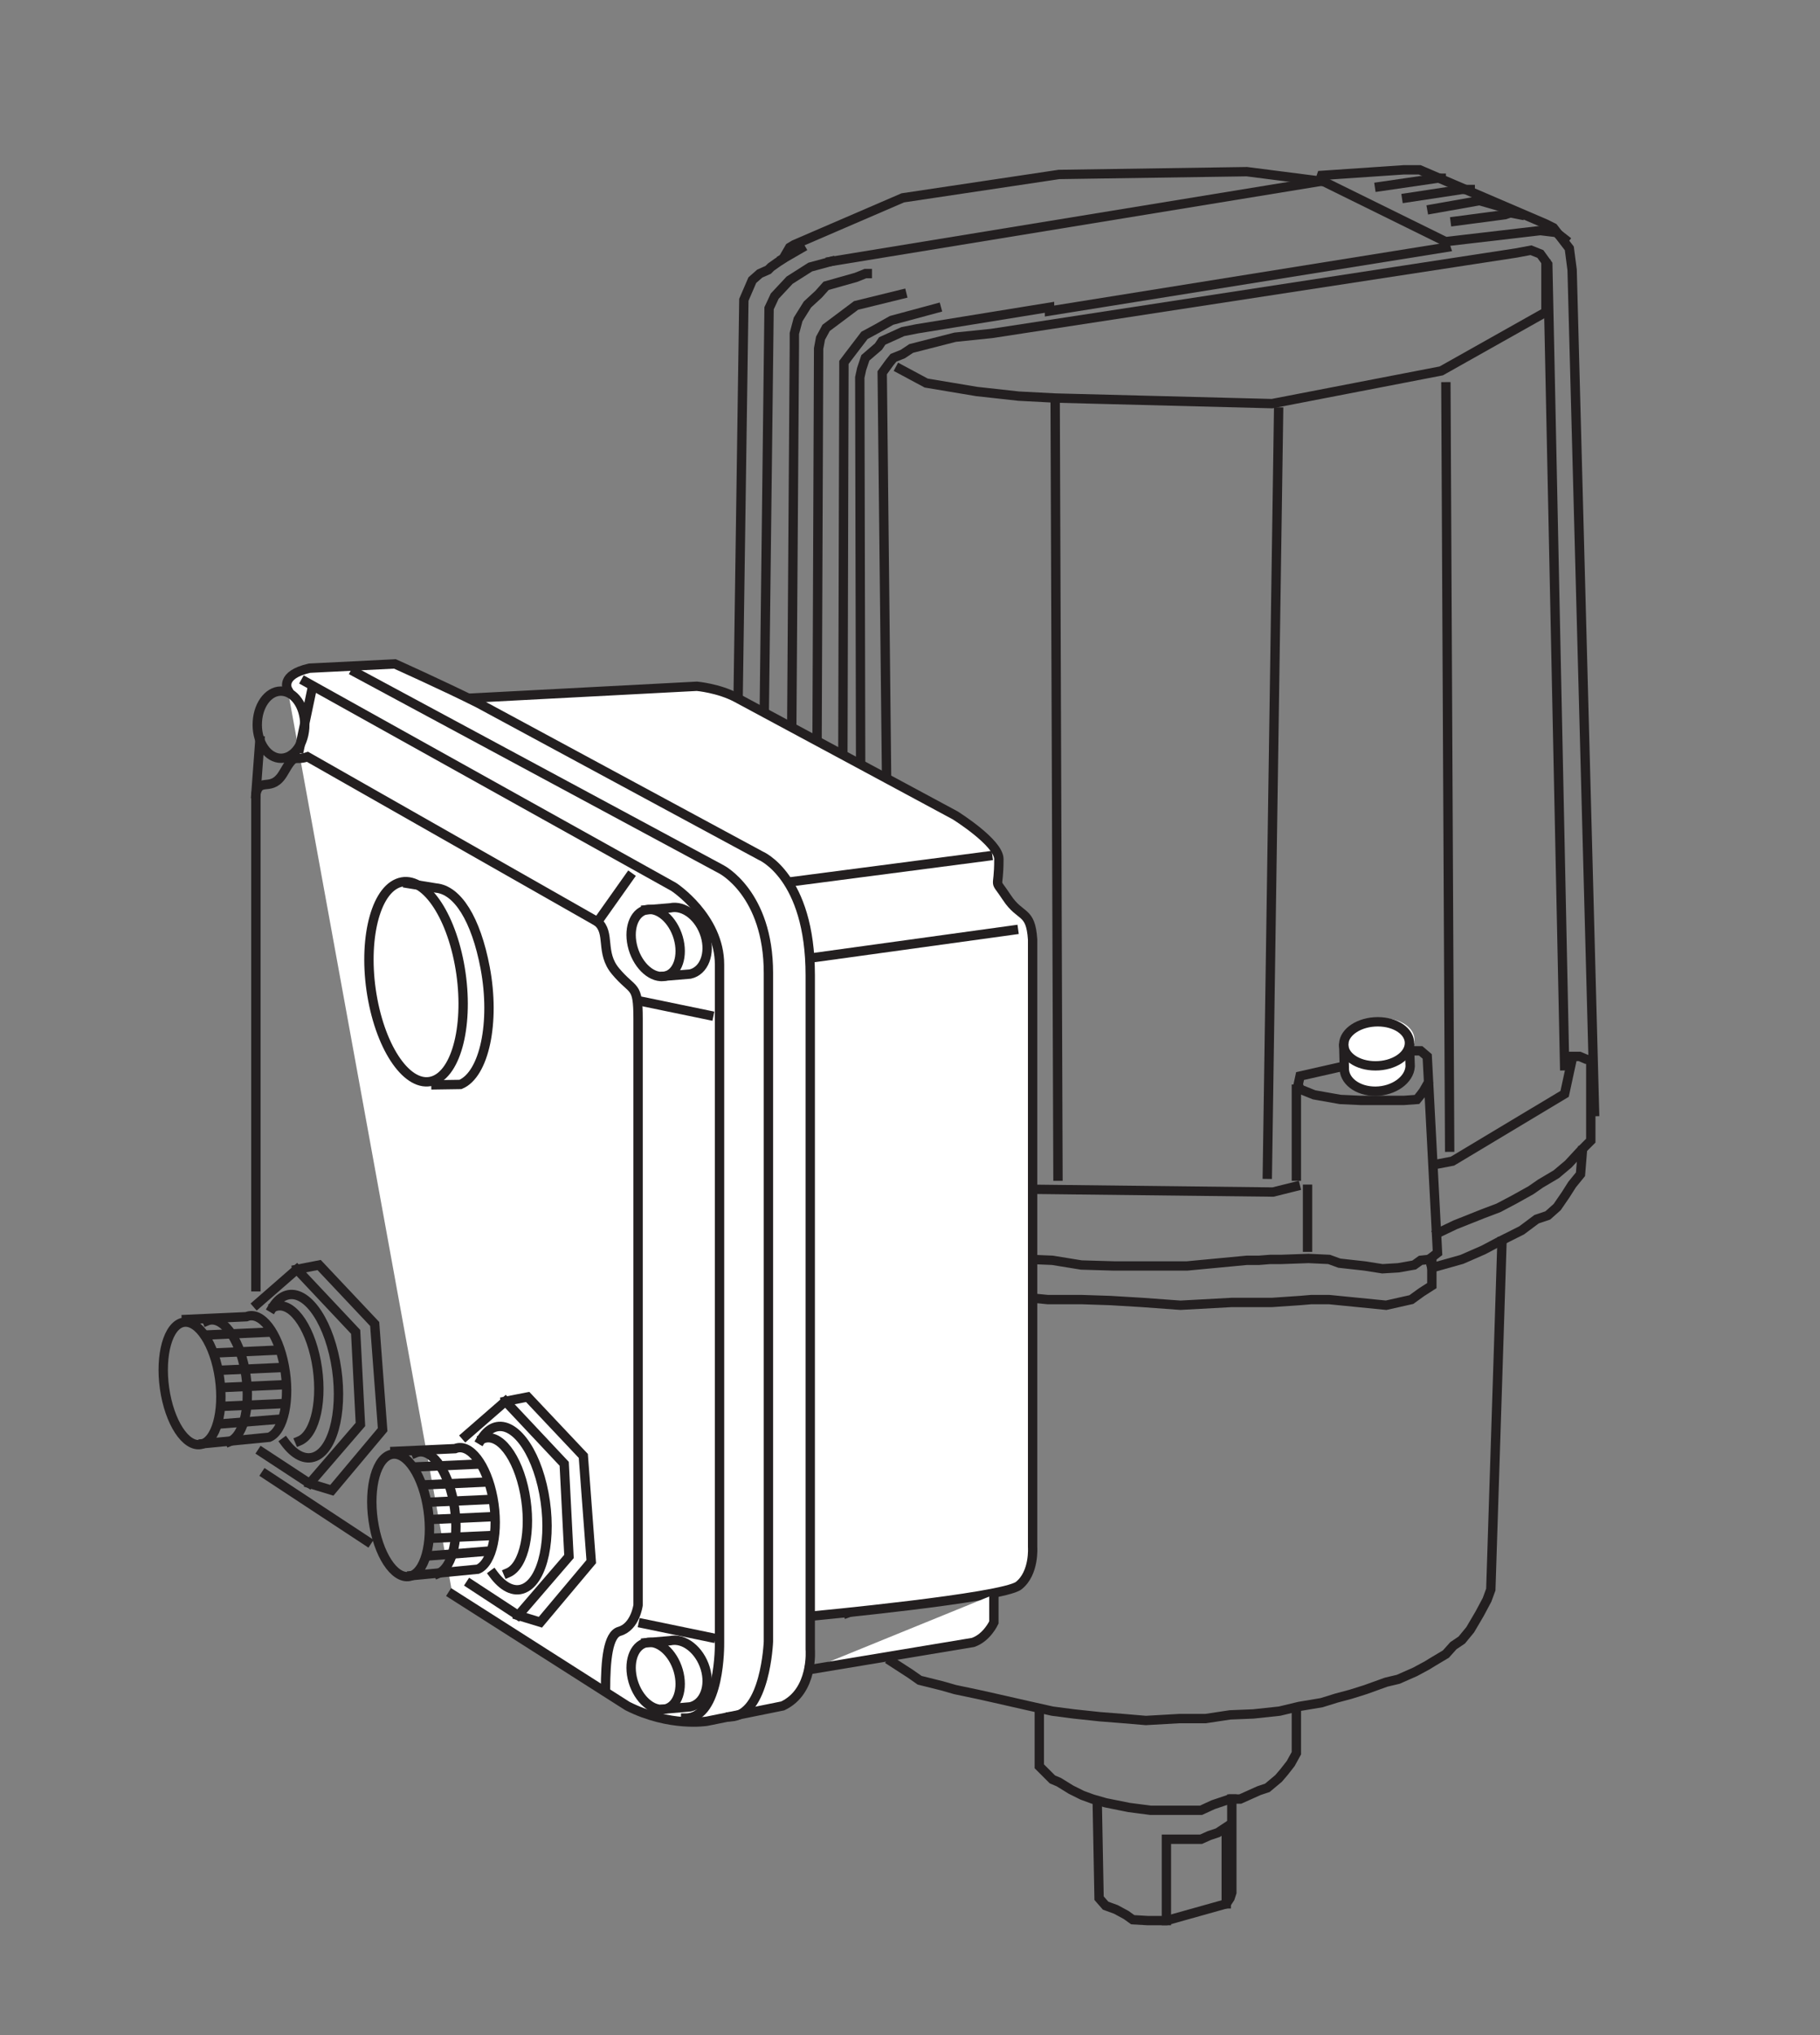 <?xml version="1.0" encoding="UTF-8"?>
<svg xmlns="http://www.w3.org/2000/svg" xmlns:xlink="http://www.w3.org/1999/xlink" width="96.37pt" height="107.72pt" viewBox="0 0 96.37 107.72" version="1.2">
<rect x="0" y="0" width="96.37" height="107.72" fill="#808080" stroke="none"/>
<g id="surface1">
<path style="fill:none;stroke-width:5;stroke-linecap:square;stroke-linejoin:miter;stroke:rgb(13.73%,12.16%,12.549%);stroke-opacity:1;stroke-miterlimit:4;" d="M 852.844 488.885 L 840.852 938.878 L 839.358 950.358 L 830.865 961.367 L 826.855 963.373 L 759.346 992.35 L 750.853 992.35 L 706.857 989.362 L 705.834 986.374 L 666.87 991.367 L 566.374 989.873 L 482.863 977.37 L 424.869 952.364 L 422.352 950.87 L 418.853 944.854 L 415.865 942.849 L 412.366 940.372 L 410.872 938.878 L 406.35 936.872 L 402.379 933.373 L 397.857 922.875 L 391.37 472.882 L 458.879 425.386 L 468.866 425.386 L 477.869 423.381 L 487.345 420.354 L 497.882 418.86 L 512.351 414.888 L 539.362 410.367 L 562.875 409.384 L 578.366 406.868 L 595.862 406.356 L 634.866 406.356 L 666.87 409.384 L 673.358 409.384 L 679.373 409.856 L 685.35 409.856 L 699.858 410.367 L 710.867 409.856 L 716.371 407.851 L 729.857 406.356 L 739.372 404.862 L 747.865 405.373 L 756.358 406.868 L 759.857 409.384 L 764.339 409.856 L 768.861 413.355 L 763.356 518.373 L 759.857 521.361 L 754.864 521.361 L 695.336 507.875 L 694.353 503.354 L 695.336 500.877 L 702.846 497.849 L 716.843 495.372 L 727.852 494.861 L 750.853 494.861 L 757.852 495.372 L 759.857 497.849 L 761.351 499.854 L 763.356 503.354 " transform="matrix(0.099,0,0,-0.099,0,107.231)"/>
<path style="fill:none;stroke-width:5;stroke-linecap:square;stroke-linejoin:miter;stroke:rgb(13.73%,12.16%,12.549%);stroke-opacity:1;stroke-miterlimit:4;" d="M 768.861 423.853 L 778.336 428.374 L 793.356 434.351 L 801.377 437.378 L 809.869 441.86 L 818.834 446.854 L 823.867 450.353 L 832.359 455.386 L 838.847 460.851 L 845.334 467.85 L 850.839 473.354 L 850.839 516.368 L 848.362 516.879 L 844.862 518.373 L 840.852 518.373 " transform="matrix(0.099,0,0,-0.099,0,107.231)"/>
<path style="fill:none;stroke-width:5;stroke-linecap:square;stroke-linejoin:miter;stroke:rgb(13.73%,12.16%,12.549%);stroke-opacity:1;stroke-miterlimit:4;" d="M 391.37 469.855 L 391.37 450.353 L 459.862 404.862 L 462.85 404.862 L 469.848 406.868 L 491.866 402.385 L 499.848 398.886 L 516.362 395.859 L 533.347 393.853 L 544.867 389.882 L 560.358 388.388 L 578.366 388.388 L 593.857 387.877 L 610.842 386.855 L 631.366 385.361 L 658.849 386.855 L 680.356 386.855 L 695.336 387.877 L 701.352 388.388 L 710.867 388.388 L 741.378 385.361 L 754.864 388.388 L 760.368 392.359 L 765.833 395.859 L 765.833 409.856 " transform="matrix(0.099,0,0,-0.099,0,107.231)"/>
<path style="fill:none;stroke-width:5;stroke-linecap:square;stroke-linejoin:miter;stroke:rgb(13.73%,12.16%,12.549%);stroke-opacity:1;stroke-miterlimit:4;" d="M 846.356 467.85 L 845.334 455.386 L 840.852 449.881 L 837.353 444.377 L 832.87 437.85 L 827.838 433.368 L 821.861 431.363 L 813.84 425.386 L 801.849 419.371 L 793.356 414.888 L 781.836 409.856 L 765.833 405.373 " transform="matrix(0.099,0,0,-0.099,0,107.231)"/>
<path style="fill:none;stroke-width:5;stroke-linecap:square;stroke-linejoin:miter;stroke:rgb(13.73%,12.16%,12.549%);stroke-opacity:1;stroke-miterlimit:4;" d="M 473.859 465.373 L 550.843 447.365 L 680.867 445.871 L 692.859 448.859 " transform="matrix(0.099,0,0,-0.099,0,107.231)"/>
<path style="fill:none;stroke-width:5;stroke-linecap:square;stroke-linejoin:miter;stroke:rgb(13.73%,12.16%,12.549%);stroke-opacity:1;stroke-miterlimit:4;" d="M 693.371 500.877 L 693.371 454.364 " transform="matrix(0.099,0,0,-0.099,0,107.231)"/>
<path style="fill:none;stroke-width:5;stroke-linecap:square;stroke-linejoin:miter;stroke:rgb(13.73%,12.16%,12.549%);stroke-opacity:1;stroke-miterlimit:4;" d="M 699.347 447.365 L 699.347 416.382 " transform="matrix(0.099,0,0,-0.099,0,107.231)"/>
<path style="fill:none;stroke-width:5;stroke-linecap:square;stroke-linejoin:miter;stroke:rgb(13.73%,12.16%,12.549%);stroke-opacity:1;stroke-miterlimit:4;" d="M 768.861 460.851 L 776.842 462.384 L 836.841 498.36 L 840.852 516.879 " transform="matrix(0.099,0,0,-0.099,0,107.231)"/>
<path style="fill:none;stroke-width:5;stroke-linecap:square;stroke-linejoin:miter;stroke:rgb(13.73%,12.16%,12.549%);stroke-opacity:1;stroke-miterlimit:4;" d="M 453.374 220.855 L 450.347 228.876 L 448.853 232.886 L 447.359 240.868 L 443.348 414.888 " transform="matrix(0.099,0,0,-0.099,0,107.231)"/>
<path style="fill:none;stroke-width:5;stroke-linecap:square;stroke-linejoin:miter;stroke:rgb(13.73%,12.16%,12.549%);stroke-opacity:1;stroke-miterlimit:4;" d="M 803.343 419.371 L 797.366 233.358 L 795.361 227.893 L 791.351 220.383 L 786.357 211.89 L 781.836 206.386 L 777.353 203.358 L 773.343 198.876 L 765.833 194.394 L 763.356 192.86 L 756.869 189.361 L 747.865 185.39 L 741.378 183.857 L 730.369 179.886 L 722.348 177.369 L 714.838 175.364 L 706.857 172.887 L 694.865 170.882 L 684.367 168.365 L 670.37 166.871 L 657.866 166.36 L 644.852 164.394 L 630.855 164.394 L 612.848 163.372 L 600.856 164.394 L 588.353 165.377 L 574.355 166.871 L 562.875 168.365 L 549.349 171.393 L 531.853 175.364 L 522.849 177.369 L 510.857 179.886 L 503.858 181.891 L 491.866 184.879 L 486.873 188.378 L 476.847 194.866 " transform="matrix(0.099,0,0,-0.099,0,107.231)"/>
<path style="fill:none;stroke-width:5;stroke-linecap:square;stroke-linejoin:miter;stroke:rgb(13.73%,12.16%,12.549%);stroke-opacity:1;stroke-miterlimit:4;" d="M 555.876 167.894 L 555.876 138.877 L 562.875 131.878 L 566.374 130.384 L 572.861 126.374 L 578.877 123.386 L 584.342 121.381 L 591.341 119.375 L 603.844 116.859 L 615.364 115.365 L 642.375 115.365 L 648.863 118.353 L 657.866 121.381 L 663.371 121.381 L 673.358 125.863 L 677.84 127.357 L 683.856 132.39 L 686.844 135.889 L 690.343 140.371 L 693.371 145.876 L 693.371 168.365 " transform="matrix(0.099,0,0,-0.099,0,107.231)"/>
<path style="fill:none;stroke-width:5;stroke-linecap:square;stroke-linejoin:miter;stroke:rgb(13.73%,12.16%,12.549%);stroke-opacity:1;stroke-miterlimit:4;" d="M 655.861 65.353 L 655.861 106.361 L 651.34 103.373 L 646.857 101.879 L 642.375 99.874 L 623.857 99.874 L 623.857 56.388 " transform="matrix(0.099,0,0,-0.099,0,107.231)"/>
<path style="fill:none;stroke-width:5;stroke-linecap:square;stroke-linejoin:miter;stroke:rgb(13.73%,12.16%,12.549%);stroke-opacity:1;stroke-miterlimit:4;" d="M 586.858 119.886 L 587.841 68.38 L 591.341 64.37 L 596.845 62.364 L 602.35 59.376 L 605.849 56.86 L 613.87 56.388 L 623.857 56.388 L 655.861 65.353 L 657.866 68.38 L 658.849 71.368 L 658.849 121.381 " transform="matrix(0.099,0,0,-0.099,0,107.231)"/>
<path style="fill:none;stroke-width:5;stroke-linecap:square;stroke-linejoin:miter;stroke:rgb(13.73%,12.16%,12.549%);stroke-opacity:1;stroke-miterlimit:4;" d="M 459.862 420.865 L 459.862 405.373 " transform="matrix(0.099,0,0,-0.099,0,107.231)"/>
<path style="fill:none;stroke-width:5;stroke-linecap:square;stroke-linejoin:miter;stroke:rgb(13.73%,12.16%,12.549%);stroke-opacity:1;stroke-miterlimit:4;" d="M 469.848 423.853 L 469.848 409.856 " transform="matrix(0.099,0,0,-0.099,0,107.231)"/>
<path style="fill:none;stroke-width:5;stroke-linecap:square;stroke-linejoin:miter;stroke:rgb(13.73%,12.16%,12.549%);stroke-opacity:1;stroke-miterlimit:4;" d="M 476.375 465.373 L 471.854 883.872 L 475.864 889.376 L 477.869 891.853 L 482.863 893.859 L 487.345 896.847 L 510.857 902.862 L 530.359 904.868 L 810.852 947.881 L 818.834 949.375 L 823.867 947.37 L 827.838 941.866 L 836.841 513.38 " transform="matrix(0.099,0,0,-0.099,0,107.231)"/>
<path style="fill:none;stroke-width:5;stroke-linecap:square;stroke-linejoin:miter;stroke:rgb(13.73%,12.16%,12.549%);stroke-opacity:1;stroke-miterlimit:4;" d="M 460.845 429.357 L 459.862 881.356 L 460.845 885.877 L 462.85 891.853 L 469.848 897.869 L 471.854 900.857 L 482.863 905.851 L 490.372 907.345 L 561.341 918.865 L 561.341 916.86 L 773.343 950.87 L 772.36 953.858 L 823.867 959.873 L 832.359 958.851 L 836.841 955.352 " transform="matrix(0.099,0,0,-0.099,0,107.231)"/>
<path style="fill:none;stroke-width:5;stroke-linecap:square;stroke-linejoin:miter;stroke:rgb(13.73%,12.16%,12.549%);stroke-opacity:1;stroke-miterlimit:4;" d="M 707.368 986.374 L 770.355 955.352 " transform="matrix(0.099,0,0,-0.099,0,107.231)"/>
<path style="fill:none;stroke-width:5;stroke-linecap:square;stroke-linejoin:miter;stroke:rgb(13.73%,12.16%,12.549%);stroke-opacity:1;stroke-miterlimit:4;" d="M 778.336 964.867 L 804.837 968.366 L 807.864 969.349 L 812.858 968.366 " transform="matrix(0.099,0,0,-0.099,0,107.231)"/>
<path style="fill:none;stroke-width:5;stroke-linecap:square;stroke-linejoin:miter;stroke:rgb(13.73%,12.16%,12.549%);stroke-opacity:1;stroke-miterlimit:4;" d="M 765.833 971.354 L 791.351 975.876 L 801.849 972.848 " transform="matrix(0.099,0,0,-0.099,0,107.231)"/>
<path style="fill:none;stroke-width:5;stroke-linecap:square;stroke-linejoin:miter;stroke:rgb(13.73%,12.16%,12.549%);stroke-opacity:1;stroke-miterlimit:4;" d="M 752.347 977.37 L 781.836 981.852 L 786.357 981.852 " transform="matrix(0.099,0,0,-0.099,0,107.231)"/>
<path style="fill:none;stroke-width:5;stroke-linecap:square;stroke-linejoin:miter;stroke:rgb(13.73%,12.16%,12.549%);stroke-opacity:1;stroke-miterlimit:4;" d="M 737.839 983.346 L 768.861 987.868 L 770.866 987.868 " transform="matrix(0.099,0,0,-0.099,0,107.231)"/>
<path style="fill:none;stroke-width:5;stroke-linecap:square;stroke-linejoin:miter;stroke:rgb(13.73%,12.16%,12.549%);stroke-opacity:1;stroke-miterlimit:4;" d="M 564.369 865.864 L 565.863 454.364 " transform="matrix(0.099,0,0,-0.099,0,107.231)"/>
<path style="fill:none;stroke-width:5;stroke-linecap:square;stroke-linejoin:miter;stroke:rgb(13.73%,12.16%,12.549%);stroke-opacity:1;stroke-miterlimit:4;" d="M 677.84 455.386 L 683.856 862.876 " transform="matrix(0.099,0,0,-0.099,0,107.231)"/>
<path style="fill:none;stroke-width:5;stroke-linecap:square;stroke-linejoin:miter;stroke:rgb(13.73%,12.16%,12.549%);stroke-opacity:1;stroke-miterlimit:4;" d="M 773.343 876.362 L 775.348 469.855 " transform="matrix(0.099,0,0,-0.099,0,107.231)"/>
<path style="fill:none;stroke-width:5;stroke-linecap:square;stroke-linejoin:miter;stroke:rgb(13.73%,12.16%,12.549%);stroke-opacity:1;stroke-miterlimit:4;" d="M 481.369 885.877 L 495.366 878.367 L 522.377 873.846 L 544.867 871.369 L 564.369 870.347 L 680.356 867.358 L 770.866 884.855 L 826.855 916.348 L 826.855 941.866 " transform="matrix(0.099,0,0,-0.099,0,107.231)"/>
<path style="fill:none;stroke-width:5;stroke-linecap:square;stroke-linejoin:miter;stroke:rgb(13.73%,12.16%,12.549%);stroke-opacity:1;stroke-miterlimit:4;" d="M 468.866 431.363 L 468.866 462.856 L 473.859 465.373 " transform="matrix(0.099,0,0,-0.099,0,107.231)"/>
<path style="fill:none;stroke-width:5;stroke-linecap:square;stroke-linejoin:miter;stroke:rgb(13.73%,12.16%,12.549%);stroke-opacity:1;stroke-miterlimit:4;" d="M 418.853 944.854 L 428.368 950.358 " transform="matrix(0.099,0,0,-0.099,0,107.231)"/>
<path style="fill:none;stroke-width:5;stroke-linecap:square;stroke-linejoin:miter;stroke:rgb(13.73%,12.16%,12.549%);stroke-opacity:1;stroke-miterlimit:4;" d="M 406.861 541.885 L 411.343 918.354 L 414.371 924.841 L 422.352 933.373 L 433.361 940.372 L 444.37 943.36 " transform="matrix(0.099,0,0,-0.099,0,107.231)"/>
<path style="fill:none;stroke-width:5;stroke-linecap:square;stroke-linejoin:miter;stroke:rgb(13.73%,12.16%,12.549%);stroke-opacity:1;stroke-miterlimit:4;" d="M 422.352 530.365 L 424.869 898.38 L 424.869 904.868 L 426.874 912.377 L 431.867 920.359 L 437.844 925.863 L 441.854 930.346 L 457.857 934.867 L 462.85 936.872 L 463.872 936.872 " transform="matrix(0.099,0,0,-0.099,0,107.231)"/>
<path style="fill:none;stroke-width:5;stroke-linecap:square;stroke-linejoin:miter;stroke:rgb(13.73%,12.16%,12.549%);stroke-opacity:1;stroke-miterlimit:4;" d="M 436.35 519.867 L 437.844 896.847 L 438.866 902.351 L 441.854 907.856 L 457.857 919.848 L 482.352 925.863 " transform="matrix(0.099,0,0,-0.099,0,107.231)"/>
<path style="fill:none;stroke-width:5;stroke-linecap:square;stroke-linejoin:miter;stroke:rgb(13.73%,12.16%,12.549%);stroke-opacity:1;stroke-miterlimit:4;" d="M 450.347 509.369 L 451.369 884.855 L 451.369 889.376 L 454.357 893.347 L 462.378 903.845 L 468.866 907.345 L 476.847 911.866 L 500.87 918.354 " transform="matrix(0.099,0,0,-0.099,0,107.231)"/>
<path style="fill:none;stroke-width:5;stroke-linecap:square;stroke-linejoin:miter;stroke:rgb(13.73%,12.16%,12.549%);stroke-opacity:1;stroke-miterlimit:4;" d="M 444.37 943.36 L 707.368 986.374 " transform="matrix(0.099,0,0,-0.099,0,107.231)"/>
<path style="fill-rule:nonzero;fill:rgb(100%,100%,100%);fill-opacity:1;stroke-width:5;stroke-linecap:square;stroke-linejoin:miter;stroke:rgb(13.73%,12.16%,12.549%);stroke-opacity:1;stroke-miterlimit:4;" d="M 250.533 709.851 L 372.733 716.26 C 372.733 716.26 384.411 715.238 393.965 710.126 C 403.559 705.015 510.857 647.257 510.857 647.257 C 510.857 647.257 534.251 632.67 534.251 623.902 C 534.251 605.855 531.066 614.623 538.497 603.339 C 545.85 592.173 551.236 596.891 552.298 580.849 L 552.298 256.084 C 552.298 256.084 553.36 242.165 544.867 235.481 C 536.374 228.797 434.344 219.203 434.344 219.203 " transform="matrix(0.099,0,0,-0.099,0,107.231)"/>
<path style="fill-rule:nonzero;fill:rgb(100%,100%,100%);fill-opacity:1;stroke-width:5;stroke-linecap:square;stroke-linejoin:miter;stroke:rgb(13.73%,12.16%,12.549%);stroke-opacity:1;stroke-miterlimit:4;" d="M 242.041 230.684 L 335.617 171.078 C 358.343 159.637 378.12 162.979 378.12 162.979 L 418.617 171.157 C 435.288 178.981 433.361 201.392 433.361 201.392 L 433.361 561.741 C 433.361 614.859 406.743 625.75 406.743 625.75 L 255.841 707.217 C 237.794 716.299 211.216 728.212 211.216 728.212 L 165.528 725.932 C 149.526 722.275 153.851 714.569 153.851 714.569 " transform="matrix(0.099,0,0,-0.099,0,107.231)"/>
<path style="fill:none;stroke-width:5;stroke-linecap:square;stroke-linejoin:miter;stroke:rgb(13.73%,12.16%,12.549%);stroke-opacity:1;stroke-miterlimit:4;" d="M 142.173 294.89 L 196.353 259.229 " transform="matrix(0.099,0,0,-0.099,0,107.231)"/>
<path style="fill:none;stroke-width:5;stroke-linecap:square;stroke-linejoin:miter;stroke:rgb(13.73%,12.16%,12.549%);stroke-opacity:1;stroke-miterlimit:4;" d="M 189.984 723.77 L 385.826 618.398 C 385.826 618.398 410.99 605.541 410.99 563.038 L 410.99 205.521 C 410.99 205.521 409.496 166.203 390.78 165.338 " transform="matrix(0.099,0,0,-0.099,0,107.231)"/>
<path style="fill:none;stroke-width:5;stroke-linecap:square;stroke-linejoin:miter;stroke:rgb(13.73%,12.16%,12.549%);stroke-opacity:1;stroke-miterlimit:4;" d="M 163.405 718.698 L 360.348 609.001 C 360.348 609.001 384.843 592.998 384.843 567.481 L 384.843 204.695 C 384.843 204.695 385.433 164.67 366.718 164.67 " transform="matrix(0.099,0,0,-0.099,0,107.231)"/>
<path style="fill:none;stroke-width:5;stroke-linecap:square;stroke-linejoin:miter;stroke:rgb(13.73%,12.16%,12.549%);stroke-opacity:1;stroke-miterlimit:4;" d="M 136.865 395.229 L 136.865 658.738 C 138.989 668.095 145.358 659.013 151.728 670.14 C 158.097 681.267 157.036 676.038 164.467 678.554 L 319.615 590.325 C 326.692 584.388 320.873 573.929 329.169 563.982 C 338.723 552.501 341.279 557.573 341.279 538.464 L 341.279 225.022 C 341.279 225.022 339.785 213.463 331.292 211.025 C 325.237 209.295 323.861 195.77 323.861 179.807 " transform="matrix(0.099,0,0,-0.099,0,107.231)"/>
<path style="fill:none;stroke-width:5;stroke-linecap:square;stroke-linejoin:miter;stroke:rgb(13.73%,12.16%,12.549%);stroke-opacity:1;stroke-miterlimit:4;" d="M 436.468 571.374 L 542.075 585.96 " transform="matrix(0.099,0,0,-0.099,0,107.231)"/>
<path style="fill:none;stroke-width:5;stroke-linecap:square;stroke-linejoin:miter;stroke:rgb(13.73%,12.16%,12.549%);stroke-opacity:1;stroke-miterlimit:4;" d="M 423.729 611.832 L 528.275 625.475 " transform="matrix(0.099,0,0,-0.099,0,107.231)"/>
<path style="fill-rule:nonzero;fill:rgb(100%,100%,100%);fill-opacity:1;stroke-width:5;stroke-linecap:square;stroke-linejoin:miter;stroke:rgb(13.73%,12.16%,12.549%);stroke-opacity:1;stroke-miterlimit:4;" d="M 531.578 230.645 L 531.578 215.783 C 531.578 215.783 527.882 207.605 520.411 205.088 L 433.283 190.619 " transform="matrix(0.099,0,0,-0.099,0,107.231)"/>
<path style="fill:none;stroke-width:5;stroke-linecap:square;stroke-linejoin:miter;stroke:rgb(13.73%,12.16%,12.549%);stroke-opacity:1;stroke-miterlimit:4;" d="M 355.866 561.308 C 362.511 562.881 365.577 572.081 362.747 581.871 C 359.876 591.622 352.131 598.306 345.486 596.734 C 338.841 595.161 335.775 585.96 338.605 576.17 C 341.476 566.38 349.182 559.735 355.866 561.308 Z M 355.866 561.308 " transform="matrix(0.099,0,0,-0.099,0,107.231)"/>
<path style="fill:none;stroke-width:5;stroke-linecap:square;stroke-linejoin:miter;stroke:rgb(13.73%,12.16%,12.549%);stroke-opacity:1;stroke-miterlimit:4;" d="M 232.487 505.673 C 245.265 511.021 251.163 538.936 245.658 568.031 C 240.154 597.087 225.37 616.314 212.592 610.927 C 199.813 605.58 193.876 577.664 199.381 548.608 C 204.885 519.553 219.708 500.326 232.487 505.673 Z M 232.487 505.673 " transform="matrix(0.099,0,0,-0.099,0,107.231)"/>
<path style="fill:none;stroke-width:5;stroke-linecap:square;stroke-linejoin:miter;stroke:rgb(13.73%,12.16%,12.549%);stroke-opacity:1;stroke-miterlimit:4;" d="M 220.377 240.828 C 228.201 244.131 231.818 261.195 228.437 279.006 C 225.095 296.778 216.012 308.534 208.188 305.27 C 200.364 301.968 196.747 284.904 200.128 267.132 C 203.47 249.321 212.552 237.565 220.377 240.828 Z M 220.377 240.828 " transform="matrix(0.099,0,0,-0.099,0,107.231)"/>
<path style="fill:none;stroke-width:5;stroke-linecap:square;stroke-linejoin:miter;stroke:rgb(13.73%,12.16%,12.549%);stroke-opacity:1;stroke-miterlimit:4;" d="M 234.531 242.008 C 242.355 245.31 245.973 262.374 242.591 280.185 C 239.249 297.957 230.167 309.713 222.343 306.45 " transform="matrix(0.099,0,0,-0.099,0,107.231)"/>
<path style="fill:none;stroke-width:5;stroke-linecap:square;stroke-linejoin:miter;stroke:rgb(13.73%,12.16%,12.549%);stroke-opacity:1;stroke-miterlimit:4;" d="M 220.377 240.828 L 255.566 244.249 C 263.351 247.512 266.968 264.616 263.626 282.387 C 260.245 300.198 251.202 311.954 243.378 308.691 L 211.216 307.236 " transform="matrix(0.099,0,0,-0.099,0,107.231)"/>
<path style="fill:none;stroke-width:5;stroke-linecap:square;stroke-linejoin:miter;stroke:rgb(13.73%,12.16%,12.549%);stroke-opacity:1;stroke-miterlimit:4;" d="M 255.605 300.434 L 223.483 298.979 " transform="matrix(0.099,0,0,-0.099,0,107.231)"/>
<path style="fill:none;stroke-width:5;stroke-linecap:square;stroke-linejoin:miter;stroke:rgb(13.73%,12.16%,12.549%);stroke-opacity:1;stroke-miterlimit:4;" d="M 260.206 290.841 L 228.044 289.386 " transform="matrix(0.099,0,0,-0.099,0,107.231)"/>
<path style="fill:none;stroke-width:5;stroke-linecap:square;stroke-linejoin:miter;stroke:rgb(13.73%,12.16%,12.549%);stroke-opacity:1;stroke-miterlimit:4;" d="M 261.739 281.522 L 229.577 280.067 " transform="matrix(0.099,0,0,-0.099,0,107.231)"/>
<path style="fill:none;stroke-width:5;stroke-linecap:square;stroke-linejoin:miter;stroke:rgb(13.73%,12.16%,12.549%);stroke-opacity:1;stroke-miterlimit:4;" d="M 262.486 272.283 L 230.363 270.828 " transform="matrix(0.099,0,0,-0.099,0,107.231)"/>
<path style="fill:none;stroke-width:5;stroke-linecap:square;stroke-linejoin:miter;stroke:rgb(13.73%,12.16%,12.549%);stroke-opacity:1;stroke-miterlimit:4;" d="M 263.272 262.256 L 231.11 260.802 " transform="matrix(0.099,0,0,-0.099,0,107.231)"/>
<path style="fill:none;stroke-width:5;stroke-linecap:square;stroke-linejoin:miter;stroke:rgb(13.73%,12.16%,12.549%);stroke-opacity:1;stroke-miterlimit:4;" d="M 261.739 253.96 L 230.363 251.444 " transform="matrix(0.099,0,0,-0.099,0,107.231)"/>
<path style="fill:none;stroke-width:5;stroke-linecap:square;stroke-linejoin:miter;stroke:rgb(13.73%,12.16%,12.549%);stroke-opacity:1;stroke-miterlimit:4;" d="M 345.486 596.734 L 358.422 597.795 C 365.813 599.446 374.188 592.88 377.176 583.09 C 380.164 573.339 376.547 564.06 369.155 562.409 L 355.866 561.308 " transform="matrix(0.099,0,0,-0.099,0,107.231)"/>
<path style="fill:none;stroke-width:5;stroke-linecap:square;stroke-linejoin:miter;stroke:rgb(13.73%,12.16%,12.549%);stroke-opacity:1;stroke-miterlimit:4;" d="M 355.866 169.506 C 362.511 171.078 365.577 180.279 362.747 190.069 C 359.876 199.859 352.131 206.504 345.486 204.931 C 338.841 203.358 335.775 194.158 338.605 184.368 C 341.476 174.617 349.182 167.933 355.866 169.506 Z M 355.866 169.506 " transform="matrix(0.099,0,0,-0.099,0,107.231)"/>
<path style="fill:none;stroke-width:5;stroke-linecap:square;stroke-linejoin:miter;stroke:rgb(13.73%,12.16%,12.549%);stroke-opacity:1;stroke-miterlimit:4;" d="M 345.486 204.931 L 358.422 206.032 C 365.813 207.683 374.188 201.078 377.176 191.327 C 380.164 181.537 376.547 172.297 369.155 170.646 L 355.866 169.506 " transform="matrix(0.099,0,0,-0.099,0,107.231)"/>
<path style="fill:none;stroke-width:5;stroke-linecap:square;stroke-linejoin:miter;stroke:rgb(13.73%,12.16%,12.549%);stroke-opacity:1;stroke-miterlimit:4;" d="M 342.97 547.861 L 379.103 540.391 " transform="matrix(0.099,0,0,-0.099,0,107.231)"/>
<path style="fill:none;stroke-width:5;stroke-linecap:square;stroke-linejoin:miter;stroke:rgb(13.73%,12.16%,12.549%);stroke-opacity:1;stroke-miterlimit:4;" d="M 344.031 215.193 L 380.164 207.723 " transform="matrix(0.099,0,0,-0.099,0,107.231)"/>
<path style="fill:none;stroke-width:5;stroke-linecap:square;stroke-linejoin:miter;stroke:rgb(13.73%,12.16%,12.549%);stroke-opacity:1;stroke-miterlimit:4;" d="M 336.6 614.309 L 319.615 590.325 " transform="matrix(0.099,0,0,-0.099,0,107.231)"/>
<path style="fill:none;stroke-width:5;stroke-linecap:square;stroke-linejoin:miter;stroke:rgb(13.73%,12.16%,12.549%);stroke-opacity:1;stroke-miterlimit:4;" d="M 166.59 713.429 L 160.22 683.194 " transform="matrix(0.099,0,0,-0.099,0,107.231)"/>
<path style="fill:none;stroke-width:5;stroke-linecap:square;stroke-linejoin:miter;stroke:rgb(13.73%,12.16%,12.549%);stroke-opacity:1;stroke-miterlimit:4;" d="M 149.133 677.846 C 156.131 676.942 162.304 684.176 162.973 694.045 C 163.602 703.914 158.451 712.682 151.452 713.586 C 144.454 714.53 138.281 707.256 137.652 697.387 C 136.983 687.518 142.134 678.79 149.133 677.846 Z M 149.133 677.846 " transform="matrix(0.099,0,0,-0.099,0,107.231)"/>
<path style="fill:none;stroke-width:5;stroke-linecap:square;stroke-linejoin:miter;stroke:rgb(13.73%,12.16%,12.549%);stroke-opacity:1;stroke-miterlimit:4;" d="M 136.865 658.738 L 138.989 687.204 " transform="matrix(0.099,0,0,-0.099,0,107.231)"/>
<path style="fill:none;stroke-width:5;stroke-linecap:square;stroke-linejoin:miter;stroke:rgb(13.73%,12.16%,12.549%);stroke-opacity:1;stroke-miterlimit:4;" d="M 263.941 241.575 C 268.934 234.813 274.753 231.706 280.14 233.948 C 290.598 238.312 295.395 261.116 290.913 284.825 C 286.431 308.534 274.321 324.221 263.901 319.857 C 261.307 318.756 259.065 316.515 257.217 313.409 " transform="matrix(0.099,0,0,-0.099,0,107.231)"/>
<path style="fill:none;stroke-width:5;stroke-linecap:square;stroke-linejoin:miter;stroke:rgb(13.73%,12.16%,12.549%);stroke-opacity:1;stroke-miterlimit:4;" d="M 271.726 242.322 C 280.415 245.979 284.425 264.969 280.69 284.746 C 276.955 304.484 266.89 317.577 258.2 313.92 " transform="matrix(0.099,0,0,-0.099,0,107.231)"/>
<path style="fill:none;stroke-width:5;stroke-linecap:square;stroke-linejoin:miter;stroke:rgb(13.73%,12.16%,12.549%);stroke-opacity:1;stroke-miterlimit:4;" d="M 249.079 315.493 L 270.35 334.012 L 301.765 300.591 L 304.32 251.051 L 277.152 219.518 L 251.634 236.228 " transform="matrix(0.099,0,0,-0.099,0,107.231)"/>
<path style="fill:none;stroke-width:5;stroke-linecap:square;stroke-linejoin:miter;stroke:rgb(13.73%,12.16%,12.549%);stroke-opacity:1;stroke-miterlimit:4;" d="M 270.35 334.012 L 282.224 336.331 L 311.987 304.798 L 316.234 248.299 L 289.026 215.901 L 277.152 219.518 " transform="matrix(0.099,0,0,-0.099,0,107.231)"/>
<path style="fill:none;stroke-width:5;stroke-linecap:square;stroke-linejoin:miter;stroke:rgb(13.73%,12.16%,12.549%);stroke-opacity:1;stroke-miterlimit:4;" d="M 108.793 311.364 C 116.617 314.667 120.234 331.731 116.892 349.542 C 113.511 367.314 104.428 379.07 96.604 375.806 C 88.819 372.504 85.202 355.44 88.544 337.668 C 91.925 319.857 101.008 308.101 108.793 311.364 Z M 108.793 311.364 " transform="matrix(0.099,0,0,-0.099,0,107.231)"/>
<path style="fill:none;stroke-width:5;stroke-linecap:square;stroke-linejoin:miter;stroke:rgb(13.73%,12.16%,12.549%);stroke-opacity:1;stroke-miterlimit:4;" d="M 122.947 312.544 C 130.771 315.847 134.388 332.911 131.046 350.722 C 127.665 368.493 118.583 380.249 110.758 376.986 " transform="matrix(0.099,0,0,-0.099,0,107.231)"/>
<path style="fill:none;stroke-width:5;stroke-linecap:square;stroke-linejoin:miter;stroke:rgb(13.73%,12.16%,12.549%);stroke-opacity:1;stroke-miterlimit:4;" d="M 108.793 311.364 L 143.982 314.785 C 151.806 318.088 155.424 335.152 152.042 352.923 C 148.7 370.734 139.618 382.49 131.793 379.227 L 99.671 377.772 " transform="matrix(0.099,0,0,-0.099,0,107.231)"/>
<path style="fill:none;stroke-width:5;stroke-linecap:square;stroke-linejoin:miter;stroke:rgb(13.73%,12.16%,12.549%);stroke-opacity:1;stroke-miterlimit:4;" d="M 144.021 370.97 L 111.899 369.516 " transform="matrix(0.099,0,0,-0.099,0,107.231)"/>
<path style="fill:none;stroke-width:5;stroke-linecap:square;stroke-linejoin:miter;stroke:rgb(13.73%,12.16%,12.549%);stroke-opacity:1;stroke-miterlimit:4;" d="M 148.622 361.377 L 116.499 359.922 " transform="matrix(0.099,0,0,-0.099,0,107.231)"/>
<path style="fill:none;stroke-width:5;stroke-linecap:square;stroke-linejoin:miter;stroke:rgb(13.73%,12.16%,12.549%);stroke-opacity:1;stroke-miterlimit:4;" d="M 150.155 352.058 L 118.032 350.604 " transform="matrix(0.099,0,0,-0.099,0,107.231)"/>
<path style="fill:none;stroke-width:5;stroke-linecap:square;stroke-linejoin:miter;stroke:rgb(13.73%,12.16%,12.549%);stroke-opacity:1;stroke-miterlimit:4;" d="M 150.941 342.819 L 118.779 341.364 " transform="matrix(0.099,0,0,-0.099,0,107.231)"/>
<path style="fill:none;stroke-width:5;stroke-linecap:square;stroke-linejoin:miter;stroke:rgb(13.73%,12.16%,12.549%);stroke-opacity:1;stroke-miterlimit:4;" d="M 151.688 332.793 L 119.566 331.338 " transform="matrix(0.099,0,0,-0.099,0,107.231)"/>
<path style="fill:none;stroke-width:5;stroke-linecap:square;stroke-linejoin:miter;stroke:rgb(13.73%,12.16%,12.549%);stroke-opacity:1;stroke-miterlimit:4;" d="M 150.155 324.497 L 118.779 321.98 " transform="matrix(0.099,0,0,-0.099,0,107.231)"/>
<path style="fill:none;stroke-width:5;stroke-linecap:square;stroke-linejoin:miter;stroke:rgb(13.73%,12.16%,12.549%);stroke-opacity:1;stroke-miterlimit:4;" d="M 152.396 312.112 C 157.389 305.349 163.208 302.243 168.595 304.484 C 179.014 308.848 183.85 331.653 179.368 355.361 C 174.847 379.07 162.776 394.758 152.357 390.393 C 149.722 389.292 147.481 387.051 145.633 383.945 " transform="matrix(0.099,0,0,-0.099,0,107.231)"/>
<path style="fill:none;stroke-width:5;stroke-linecap:square;stroke-linejoin:miter;stroke:rgb(13.73%,12.16%,12.549%);stroke-opacity:1;stroke-miterlimit:4;" d="M 160.181 312.859 C 168.87 316.515 172.881 335.506 169.145 355.283 C 165.41 375.02 155.345 388.113 146.656 384.456 " transform="matrix(0.099,0,0,-0.099,0,107.231)"/>
<path style="fill:none;stroke-width:5;stroke-linecap:square;stroke-linejoin:miter;stroke:rgb(13.73%,12.16%,12.549%);stroke-opacity:1;stroke-miterlimit:4;" d="M 137.534 386.029 L 158.766 404.548 L 190.22 371.128 L 192.775 321.626 L 165.568 290.054 L 140.09 306.764 " transform="matrix(0.099,0,0,-0.099,0,107.231)"/>
<path style="fill:none;stroke-width:5;stroke-linecap:square;stroke-linejoin:miter;stroke:rgb(13.73%,12.16%,12.549%);stroke-opacity:1;stroke-miterlimit:4;" d="M 158.766 404.548 L 170.679 406.868 L 200.403 375.335 L 204.649 318.835 L 177.481 286.437 L 165.568 290.054 " transform="matrix(0.099,0,0,-0.099,0,107.231)"/>
<path style="fill:none;stroke-width:5;stroke-linecap:square;stroke-linejoin:miter;stroke:rgb(13.73%,12.16%,12.549%);stroke-opacity:1;stroke-miterlimit:4;" d="M 218.293 610.809 L 233.155 608.411 C 244.636 607.389 254.544 591.897 259.498 565.712 C 264.963 536.656 259.065 508.74 246.287 503.393 L 233.155 503.196 " transform="matrix(0.099,0,0,-0.099,0,107.231)"/>
<path style="fill-rule:nonzero;fill:rgb(100%,100%,100%);fill-opacity:1;stroke-width:5;stroke-linecap:butt;stroke-linejoin:miter;stroke:rgb(13.73%,12.16%,12.549%);stroke-opacity:1;stroke-miterlimit:10;" d="M 753.841 525.136 L 754.235 513.026 C 753.763 505.831 745.506 499.894 735.755 499.776 C 726.044 499.697 718.534 505.437 719.006 512.633 L 718.691 525.136 " transform="matrix(0.099,0,0,-0.099,0,107.231)"/>
<path style=" stroke:none;fill-rule:nonzero;fill:rgb(100%,100%,100%);fill-opacity:1;" d="M 71.402 55.059 C 71.371 55.707 72.125 56.23 73.09 56.23 C 74.055 56.23 74.863 55.707 74.895 55.059 C 74.93 54.414 74.176 53.891 73.211 53.891 C 72.246 53.891 71.438 54.414 71.402 55.059 "/>
<path style="fill:none;stroke-width:5;stroke-linecap:butt;stroke-linejoin:miter;stroke:rgb(13.73%,12.16%,12.549%);stroke-opacity:1;stroke-miterlimit:10;" d="M 718.691 525.136 C 718.377 518.609 725.965 513.34 735.677 513.34 C 745.388 513.34 753.527 518.609 753.841 525.136 C 754.195 531.623 746.607 536.892 736.895 536.892 C 727.184 536.892 719.045 531.623 718.691 525.136 Z M 718.691 525.136 " transform="matrix(0.099,0,0,-0.099,0,107.231)"/>
</g>
</svg>
